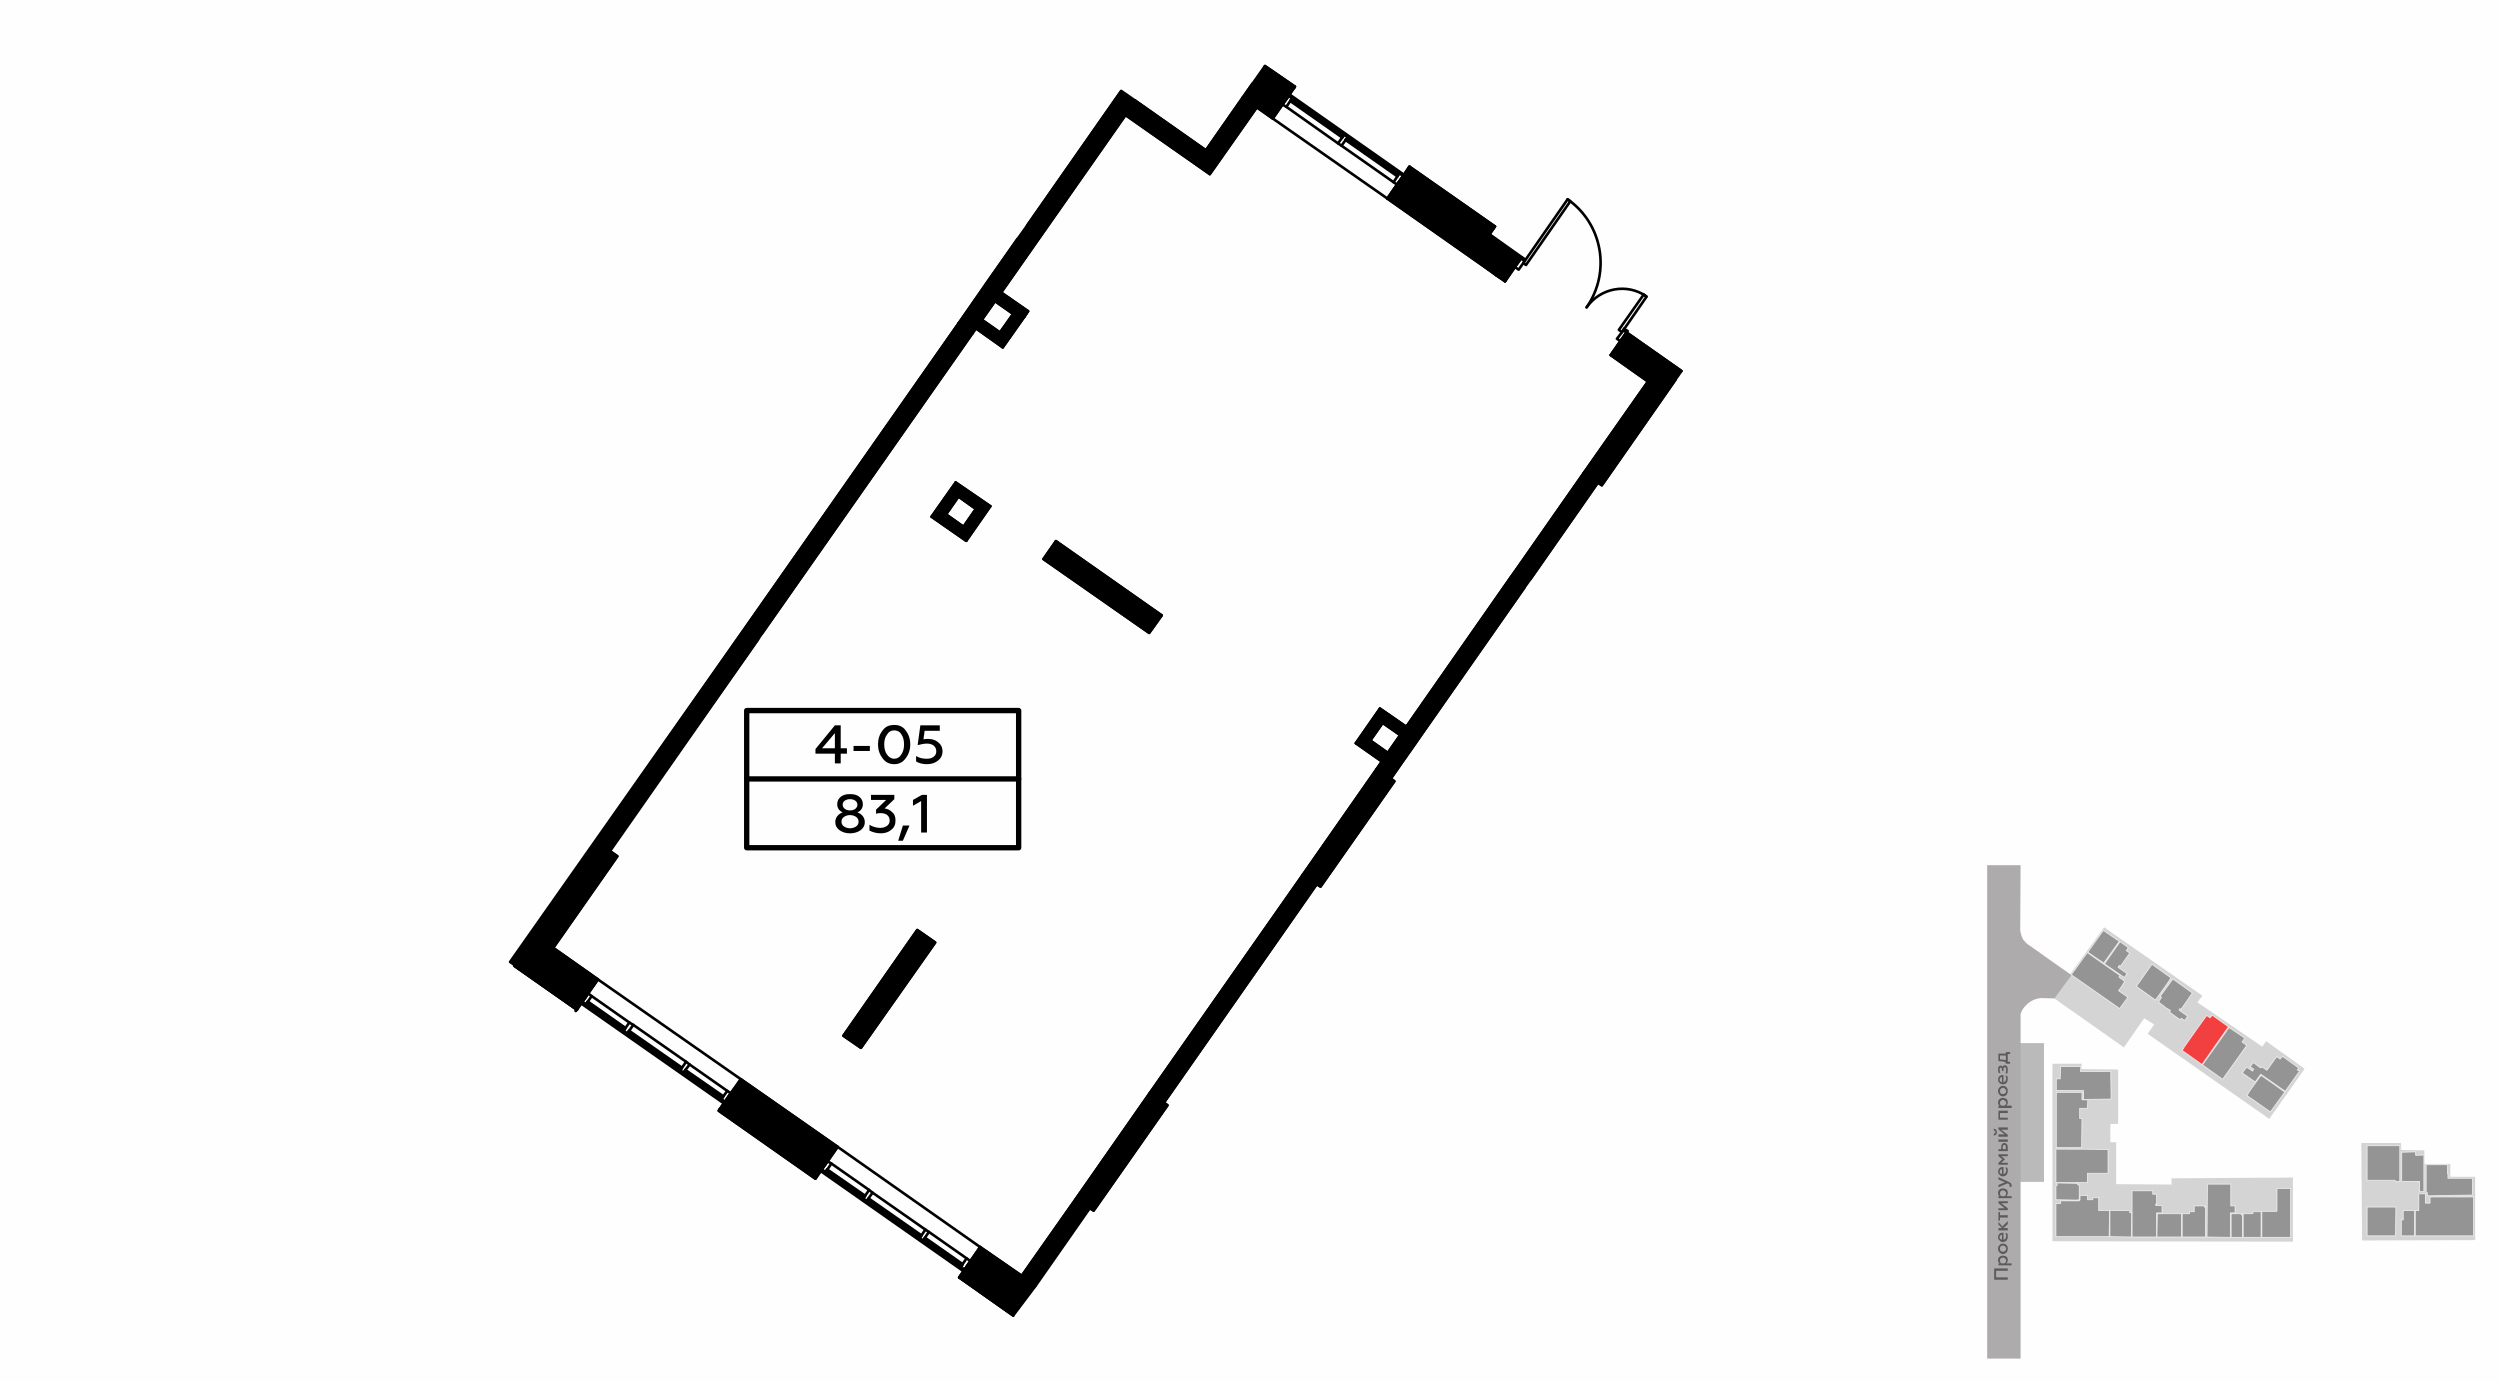 <?xml version="1.0" encoding="UTF-8"?>
<!DOCTYPE svg PUBLIC "-//W3C//DTD SVG 1.1//EN" "http://www.w3.org/Graphics/SVG/1.1/DTD/svg11.dtd">
<!-- Creator: CorelDRAW X8 -->
<svg xmlns="http://www.w3.org/2000/svg" xml:space="preserve" width="100%" height="100%" version="1.1" style="shape-rendering:geometricPrecision; text-rendering:geometricPrecision; image-rendering:optimizeQuality; fill-rule:evenodd; clip-rule:evenodd"
viewBox="0 0 6435 3556"
 xmlns:xlink="http://www.w3.org/1999/xlink">
 <defs>
  <style type="text/css">
   <![CDATA[
    .str0 {stroke:white;stroke-width:2.21;stroke-linecap:round;stroke-linejoin:round;stroke-opacity:0.702}
    .str5 {stroke:black;stroke-width:13.73;stroke-linecap:round;stroke-linejoin:round}
    .str6 {stroke:black;stroke-width:13.74;stroke-linecap:round;stroke-linejoin:round}
    .str3 {stroke:black;stroke-width:6.81;stroke-linecap:round;stroke-linejoin:round}
    .str4 {stroke:black;stroke-width:6.81;stroke-linecap:round;stroke-linejoin:round}
    .str1 {stroke:#010000;stroke-width:6.81;stroke-linecap:round;stroke-linejoin:round}
    .str2 {stroke:#010000;stroke-width:6.81;stroke-linecap:round;stroke-linejoin:round}
    .fil1 {fill:none}
    .fil8 {fill:none;fill-rule:nonzero}
    .fil0 {fill:#FEFEFE}
    .fil9 {fill:black}
    .fil10 {fill:black}
    .fil4 {fill:#ADABAB}
    .fil2 {fill:#BABABA}
    .fil3 {fill:#D4D4D4}
    .fil7 {fill:#5B5B5B;fill-rule:nonzero}
    .fil11 {fill:black;fill-rule:nonzero}
    .fil5 {fill:#7A7A7A;fill-opacity:0.702}
    .fil6 {fill:red;fill-opacity:0.702}
   ]]>
  </style>
 </defs>
 <g id="Слой_x0020_1">
  <g id="_253262128">
   <g>
    <rect class="fil0" width="6435" height="3556"/>
    <rect class="fil1" x="5116" y="2227" width="1270" height="1270"/>
    <rect class="fil2" x="5195" y="2685" width="66.261" height="357.151"/>
    <polygon class="fil3" points="5285,2568 5416,2387 5669,2563 5656,2580 5823,2694 5833,2680 5932,2751 5841,2880 5528,2661 5545,2637 5519,2621 5467,2696 "/>
    <polygon class="fil3" points="6078,2942 6180,2942 6181,2960 6240,2961 6241,2996 6307,2996 6307,3029 6371,3029 6371,3192 6080,3193 "/>
    <polygon class="fil3" points="5283,3195 5283,2738 5358,2738 5358,2752 5452,2753 5452,2893 5432,2893 5432,2940 5447,2940 5447,3048 5590,3049 5589,3033 5902,3031 5902,3196 "/>
    <path class="fil4" d="M5201 3497c0,-267 0,-620 0,-887 2,-6 5,-12 9,-17 6,-7 12,-13 20,-17 6,-3 12,-6 24,-7l34 1 44 -60c-36,-25 -71,-50 -106,-75 -5,-3 -9,-5 -18,-16 -2,-4 -6,-11 -8,-24l1 -168 -86 0 0 1270 86 0z"/>
    <polygon class="fil5 str0" points="6093,2949 6177,2949 6177,3041 6165,3041 6165,3038 6093,3038 "/>
    <polygon class="fil5 str0" points="6182,2966 6217,2965 6218,2974 6239,2973 6239,3067 6228,3067 6228,3041 6182,3041 "/>
    <polygon class="fil5 str0" points="6245,2998 6300,2998 6300,3022 6301,3022 6301,3033 6364,3033 6364,3076 6248,3078 6248,3070 6245,3070 "/>
    <polygon class="fil5 str0" points="6226,3073 6243,3073 6243,3097 6255,3097 6255,3081 6367,3081 6367,3181 6217,3181 6217,3116 6226,3116 "/>
    <polygon class="fil5 str0" points="6186,3116 6215,3116 6215,3181 6181,3181 6181,3140 6186,3140 "/>
    <polygon class="fil5 str0" points="6093,3107 6167,3107 6166,3181 6093,3181 "/>
    <path class="fil5 str0" d="M5861 3059l35 0 0 126 -74 0c0,-28 0,-42 0,-67l38 0 1 -1 0 -58z"/>
    <path class="fil5 str0" d="M5774 3124l25 0 0 -5 21 0c0,28 0,30 0,66l-46 0 0 -15 0 -43 0 -3z"/>
    <path class="fil5 str0" d="M5772 3127l0 58 -29 0 0 -61 27 0 0 0 0 0 0 0 0 1 -1 0 0 2 3 0c0,0 0,0 0,0l0 0c0,0 0,0 0,0z"/>
    <path class="fil5 str0" d="M5744 3104l9 0 0 18 -12 0 0 63 -60 -1 1 -136 60 0c0,16 0,48 0,56l2 0z"/>
    <polygon class="fil5 str0" points="5648,3104 5674,3104 5674,3107 5677,3107 5677,3105 5677,3116 5677,3184 5617,3184 5617,3124 5636,3124 5636,3119 5648,3119 "/>
    <polygon class="fil5 str0" points="5553,3124 5615,3124 5615,3184 5552,3184 "/>
    <path class="fil5 str0" d="M5488 3065l53 0 0 9 10 0 0 29 14 0 0 19 -14 0 0 62 -63 0 0 -119zm61 34l2 0 0 4 -2 0 0 -4z"/>
    <polygon class="fil5 str0" points="5431,3116 5482,3116 5482,3122 5487,3121 5486,3184 5431,3183 5431,3183 "/>
    <polygon class="fil5 str0" points="5406,3116 5430,3116 5429,3183 5292,3183 5292,3098 5304,3098 5304,3091 5305,3091 5352,3091 5354,3088 5354,3077 5373,3077 5373,3088 5387,3088 5387,3083 5403,3083 5402,3083 5402,3116 5403,3116 "/>
    <polygon class="fil5 str0" points="5295,3045 5348,3046 5348,3050 5352,3050 5352,3088 5345,3089 5292,3088 5292,3052 5295,3052 5295,3052 "/>
    <path class="fil5 str0" d="M5375 3020l-2 0 0 24c-30,0 -49,0 -81,0l0 -86c53,0 84,0 134,1l0 61c-21,0 -36,0 -51,0z"/>
    <path class="fil5 str0" d="M5293 2812c22,0 45,0 66,0l0 19 15 0 -1 22 -20 0 0 26 6 0 -1 75 -6 0 -59 0 0 -142z"/>
    <polygon class="fil5 str0" points="5356,2745 5355,2758 5433,2758 5434,2829 5363,2830 5363,2807 5293,2807 5293,2777 5303,2777 5304,2745 "/>
    <path class="fil5 str0" d="M5820 2768c20,14 32,22 61,43l-37 51 -60 -42 5 -9 24 -34 7 -9z"/>
    <path class="fil5 str0" d="M5860 2720l9 6 6 -7 42 30 -4 5 6 3 -37 52 -10 -7c-33,-23 -25,-18 -53,-37l-14 20 -33 -23 3 -5 8 -10 15 10 3 -4 0 -1 -9 -6 8 -11 19 14 3 -3 13 9 25 -35z"/>
    <path class="fil5 str0" d="M5738 2645l40 27 -7 10 12 9c-19,27 -38,53 -62,87l-52 -37c26,-36 40,-56 62,-87l0 -1 7 -8z"/>
    <path class="fil6 str0" d="M5680 2614l9 6 5 -7 42 30c-27,38 -38,54 -68,97l-51 -36 6 -10c26,-37 36,-51 57,-80z"/>
    <polygon class="fil5 str0" points="5593,2520 5643,2556 5614,2598 5611,2596 5609,2600 5631,2616 5623,2627 5615,2621 5612,2625 5584,2605 5587,2601 5575,2594 5556,2579 5564,2567 5560,2565 "/>
    <path class="fil5 str0" d="M5539 2482l49 35c-12,19 -26,38 -40,57l-49 -35c16,-23 14,-19 40,-57z"/>
    <path class="fil5 str0" d="M5477 2567l-21 29 -123 -86 -1 -2c14,-18 27,-38 41,-56 38,27 39,28 84,59l-3 4 15 11 -8 13 -8 11 24 17z"/>
    <polygon class="fil5 str0" points="5414,2395 5455,2423 5415,2479 5374,2451 "/>
    <polygon class="fil5 str0" points="5457,2424 5478,2439 5473,2447 5482,2453 5458,2487 5455,2485 5452,2490 5475,2506 5468,2516 5417,2481 "/>
    <polygon class="fil7" points="5168,3288 5138,3288 5138,3271 5168,3271 5168,3265 5133,3265 5133,3294 5168,3294 "/>
    <path id="1" class="fil7" d="M5143 3243c0,4 1,7 4,9l-3 0 0 5 34 0 0 -5 -14 0c3,-2 4,-5 4,-9 0,-3 -1,-6 -3,-8 -3,-2 -6,-3 -9,-3 -4,0 -7,1 -9,3 -3,2 -4,5 -4,8zm5 2c0,-2 0,-4 2,-6 1,-1 3,-2 6,-2 2,0 4,1 5,2 2,2 3,4 3,6 0,3 -2,6 -5,7l-7 0c-3,-1 -4,-4 -4,-7z"/>
    <path id="2" class="fil7" d="M5164 3214c0,2 -1,4 -3,6 -1,1 -3,2 -5,2 -3,0 -5,-1 -6,-2 -2,-2 -2,-4 -2,-6 0,-2 0,-4 2,-6 1,-1 3,-2 6,-2 2,0 4,1 5,2 2,2 3,4 3,6zm4 0c0,-4 -1,-7 -3,-9 -3,-3 -6,-4 -9,-4 -4,0 -7,1 -9,4 -3,2 -4,5 -4,9 0,4 1,7 4,10 2,2 5,4 9,4 3,0 6,-2 9,-4 2,-3 3,-6 3,-10z"/>
    <path id="3" class="fil7" d="M5156 3197c3,0 7,-2 9,-4 2,-3 3,-6 3,-10 0,-3 0,-6 -2,-9l-4 0c1,3 2,5 2,8 0,5 -3,9 -7,9l0 -18 -1 0c-5,0 -9,1 -11,5 -1,2 -2,4 -2,6 0,4 1,7 4,9 2,3 5,4 9,4zm-3 -6c-3,0 -6,-3 -6,-6 0,-2 1,-4 2,-5 1,-1 3,-2 4,-2l0 13z"/>
    <polygon id="4" class="fil7" points="5168,3161 5157,3161 5168,3151 5168,3143 5154,3157 5144,3145 5144,3152 5153,3161 5144,3161 5144,3167 5168,3167 "/>
    <polygon id="5" class="fil7" points="5168,3128 5148,3128 5148,3120 5144,3120 5144,3142 5148,3142 5148,3134 5168,3134 "/>
    <polygon id="6" class="fil7" points="5168,3110 5151,3097 5168,3097 5168,3092 5144,3092 5144,3097 5160,3110 5144,3110 5144,3115 5168,3115 "/>
    <path id="7" class="fil7" d="M5143 3070c0,4 1,7 4,9l-3 0 0 5 34 0 0 -5 -14 0c3,-2 4,-5 4,-9 0,-3 -1,-6 -3,-8 -3,-2 -6,-3 -9,-3 -4,0 -7,1 -9,3 -3,2 -4,5 -4,8zm5 2c0,-2 0,-4 2,-6 1,-1 3,-2 6,-2 2,0 4,1 5,2 2,2 3,4 3,6 0,3 -2,6 -5,7l-7 0c-3,-1 -4,-4 -4,-7z"/>
    <path id="8" class="fil7" d="M5178 3051c0,-4 -3,-7 -8,-9l-26 -12 0 6 17 7 -17 7 0 6 23 -10c4,1 6,3 6,6 0,1 0,2 -1,3l5 0c1,-1 1,-2 1,-4z"/>
    <path id="9" class="fil7" d="M5156 3028c3,0 7,-2 9,-4 2,-3 3,-6 3,-10 0,-3 0,-6 -2,-9l-4 0c1,3 2,5 2,8 0,5 -3,9 -7,9l0 -18 -1 0c-5,0 -9,1 -11,5 -1,2 -2,4 -2,6 0,4 1,7 4,9 2,3 5,4 9,4zm-3 -6c-3,0 -6,-3 -6,-6 0,-2 1,-4 2,-5 1,-1 3,-2 4,-2l0 13z"/>
    <polygon id="10" class="fil7" points="5168,2993 5151,2993 5160,2985 5160,2983 5151,2976 5168,2976 5168,2971 5144,2971 5144,2976 5154,2984 5144,2993 5144,2998 5168,2998 "/>
    <path id="11" class="fil7" d="M5168 2933l-24 0 0 6 24 0 0 -6zm0 19c0,-3 -1,-6 -3,-7 -1,-2 -3,-3 -6,-3 -5,0 -8,4 -8,10l0 6 -7 0 0 5 24 0 0 -11zm-13 6l0 -6c0,-3 2,-5 4,-5 3,0 4,2 4,5l0 6 -8 0z"/>
    <path id="12" class="fil7" d="M5168 2921l-17 -13 17 0 0 -6 -24 0 0 5 16 13 -16 0 0 6 24 0 0 -5zm-28 -7c0,-5 -3,-8 -8,-9l0 5c3,0 4,2 4,4 0,2 -1,4 -4,4l0 5c5,0 8,-4 8,-9z"/>
    <polygon id="13" class="fil7" points="5168,2877 5148,2877 5148,2865 5168,2865 5168,2859 5144,2859 5144,2882 5168,2882 "/>
    <path id="14" class="fil7" d="M5143 2838c0,3 1,6 4,8l-3 0 0 6 34 0 0 -6 -14 0c3,-2 4,-5 4,-8 0,-4 -1,-7 -3,-9 -3,-2 -6,-3 -9,-3 -4,0 -7,1 -9,3 -3,2 -4,5 -4,9zm5 1c0,-2 0,-4 2,-5 1,-2 3,-3 6,-3 2,0 4,1 5,3 2,1 3,3 3,5 0,3 -2,6 -5,7l-7 0c-3,-1 -4,-4 -4,-7z"/>
    <path id="15" class="fil7" d="M5164 2808c0,3 -1,5 -3,6 -1,2 -3,2 -5,2 -3,0 -5,0 -6,-2 -2,-1 -2,-3 -2,-6 0,-2 0,-4 2,-5 1,-2 3,-3 6,-3 2,0 4,1 5,3 2,1 3,3 3,5zm4 0c0,-3 -1,-7 -3,-9 -3,-3 -6,-4 -9,-4 -4,0 -7,1 -9,4 -3,2 -4,6 -4,9 0,4 1,7 4,10 2,3 5,4 9,4 3,0 6,-1 9,-4 2,-3 3,-6 3,-10z"/>
    <path id="16" class="fil7" d="M5156 2791c3,0 7,-1 9,-4 2,-2 3,-6 3,-9 0,-4 0,-7 -2,-9l-4 0c1,2 2,5 2,7 0,5 -3,9 -7,10l0 -19 -1 0c-5,0 -9,2 -11,5 -1,2 -2,4 -2,7 0,3 1,6 4,9 2,2 5,3 9,3zm-3 -5c-3,-1 -6,-3 -6,-7 0,-2 1,-4 2,-5 1,-1 3,-2 4,-2l0 14z"/>
    <path id="17" class="fil7" d="M5168 2753c0,-3 0,-6 -2,-8 -1,-2 -3,-3 -5,-3 -3,0 -5,1 -6,4 -1,-2 -3,-3 -6,-3 -2,0 -3,1 -4,2 -2,2 -2,5 -2,8 0,3 0,6 2,9l4 0c-1,-3 -2,-6 -2,-8 0,-4 1,-6 3,-6 2,0 3,2 3,5l0 4 4 0 0 -4c0,-4 1,-6 3,-6 3,0 4,3 4,7 0,3 -1,6 -2,9l5 0c1,-3 1,-6 1,-10z"/>
    <path id="18" class="fil7" d="M5174 2733l-6 0 0 -20 6 0 0 -5 -11 0 0 4 -19 0 0 19c5,1 9,1 12,1 3,1 5,2 7,3l0 3 11 0 0 -5zm-11 -4c-4,-1 -8,-2 -15,-2l0 -10 15 0 0 12z"/>
   </g>
   <g>
    <polyline class="fil8 str1" points="3005,2845 2815,3116 2770,3085 2960,2813 3005,2845 "/>
    <polyline class="fil8 str1" points="3399,2282 3354,2251 3544,1979 3589,2011 3399,2282 "/>
    <polyline class="fil8 str2" points="4313,977 4123,1249 4077,1217 4242,982 "/>
    <polyline class="fil8 str1" points="2216,2697 2171,2666 2361,2394 2407,2426 2216,2697 "/>
    <polyline class="fil8 str1" points="1589,2204 1398,2476 1353,2444 1544,2172 1589,2204 "/>
    <line class="fil8 str1" x1="2718" y1="1393" x2="2990" y2= "1584" />
    <polyline class="fil8 str1" points="2990,1584 2958,1629 2686,1439 2718,1393 "/>
    <line class="fil8 str1" x1="2467" y1="833" x2="2619" y2= "615" />
    <line class="fil8 str1" x1="2645" y1="579" x2="2885" y2= "236" />
    <polyline class="fil8 str1" points="2897,296 2503,858 2503,858 "/>
    <line class="fil8 str1" x1="1570" y1="2191" x2="1951" y2= "1646" />
    <polyline class="fil8 str1" points="1961,1631 2503,858 2467,833 "/>
    <line class="fil8 str1" x1="2996" y1="2838" x2="3389" y2= "2276" />
    <line class="fil8 str1" x1="3354" y1="2251" x2="2960" y2= "2813" />
    <line class="fil8 str1" x1="3580" y1="2004" x2="3924" y2= "1512" />
    <line class="fil8 str1" x1="3939" y1="1491" x2="4113" y2= "1242" />
    <line class="fil8 str1" x1="4077" y1="1217" x2="3903" y2= "1466" />
    <line class="fil8 str1" x1="3888" y1="1487" x2="3544" y2= "1979" />
    <line class="fil8 str1" x1="2770" y1="3085" x2="2630" y2= "3284" />
    <line class="fil8 str1" x1="2561" y1="775" x2="2608" y2= "808" />
    <polyline class="fil8 str1" points="2646,801 2577,753 2561,775 "/>
    <line class="fil8 str1" x1="2636" y1="816" x2="2646" y2= "801" />
    <line class="fil8 str1" x1="2608" y1="808" x2="2574" y2= "856" />
    <line class="fil8 str1" x1="2581" y1="894" x2="2636" y2= "816" />
    <line class="fil8 str1" x1="2574" y1="856" x2="2527" y2= "823" />
    <line class="fil8 str1" x1="2512" y1="845" x2="2581" y2= "894" />
    <polyline class="fil8 str1" points="3235,276 3276,305 3333,223 "/>
    <line class="fil8 str1" x1="3571" y1="511" x2="3830" y2= "693" />
    <line class="fil8 str1" x1="3852" y1="709" x2="3874" y2= "724" />
    <line class="fil8 str1" x1="4146" y1="914" x2="4242" y2= "982" />
    <line class="fil8 str1" x1="2630" y1="3284" x2="2523" y2= "3210" />
    <line class="fil8 str1" x1="2156" y1="2952" x2="1907" y2= "2778" />
    <line class="fil8 str1" x1="1539" y1="2521" x2="1424" y2= "2440" />
    <line class="fil8 str1" x1="3848" y1="583" x2="3628" y2= "429" />
    <line class="fil8 str1" x1="3571" y1="511" x2="3628" y2= "429" />
    <line class="fil8 str1" x1="3331" y1="227" x2="3254" y2= "173" />
    <line class="fil8 str1" x1="3845" y1="587" x2="3625" y2= "433" />
    <line class="fil8 str1" x1="2512" y1="1310" x2="2480" y2= "1356" />
    <line class="fil8 str1" x1="2487" y1="1392" x2="2549" y2= "1303" />
    <line class="fil8 str1" x1="2480" y1="1356" x2="2435" y2= "1324" />
    <line class="fil8 str1" x1="2398" y1="1330" x2="2487" y2= "1392" />
    <line class="fil8 str1" x1="2435" y1="1324" x2="2467" y2= "1278" />
    <line class="fil8 str1" x1="2460" y1="1242" x2="2398" y2= "1330" />
    <line class="fil8 str1" x1="3620" y1="1871" x2="3552" y2= "1824" />
    <line class="fil8 str1" x1="3559" y1="1861" x2="3604" y2= "1892" />
    <line class="fil8 str1" x1="3552" y1="1824" x2="3490" y2= "1913" />
    <line class="fil8 str1" x1="3527" y1="1906" x2="3559" y2= "1861" />
    <line class="fil8 str1" x1="3490" y1="1913" x2="3557" y2= "1960" />
    <line class="fil8 str1" x1="3572" y1="1938" x2="3527" y2= "1906" />
    <line class="fil8 str1" x1="2897" y1="296" x2="3114" y2= "448" />
    <polyline class="fil8 str1" points="3104,387 2922,259 2897,296 "/>
    <line class="fil8 str2" x1="3114" y1="448" x2="3235" y2= "276" />
    <line class="fil8 str1" x1="3224" y1="215" x2="3104" y2= "387" />
    <line class="fil8 str1" x1="3235" y1="276" x2="3199" y2= "251" />
    <line class="fil8 str1" x1="3852" y1="709" x2="3830" y2= "693" />
    <line class="fil8 str1" x1="3888" y1="1487" x2="3903" y2= "1466" />
    <line class="fil8 str1" x1="2523" y1="3210" x2="2469" y2= "3288" />
    <polyline class="fil8 str1" points="1907,2778 1850,2859 2099,3034 2156,2952 "/>
    <line class="fil8 str1" x1="1482" y1="2602" x2="1539" y2= "2521" />
    <line class="fil8 str1" x1="1324" y1="2486" x2="1485" y2= "2599" />
    <line class="fil8 str1" x1="2469" y1="3288" x2="2608" y2= "3386" />
    <line class="fil8 str1" x1="1852" y1="2856" x2="2101" y2= "3030" />
    <line class="fil8 str1" x1="2646" y1="801" x2="2636" y2= "816" />
    <line class="fil8 str1" x1="1534" y1="2165" x2="2467" y2= "833" />
    <polyline class="fil8 str1" points="4167,849 4175,855 4238,764 4231,758 4167,849 "/>
    <path class="fil8 str1" d="M4238 763c-50,-35 -119,-22 -154,28"/>
    <polyline class="fil8 str1" points="3921,677 4035,513 4042,518 3928,682 3921,677 "/>
    <path class="fil8 str1" d="M4084 791c63,-91 41,-215 -49,-278"/>
    <polyline class="fil8 str1" points="3924,672 3915,665 3899,687 3909,694 3921,677 "/>
    <line class="fil8 str1" x1="4187" y1="856" x2="4178" y2= "850" />
    <polyline class="fil8 str1" points="4175,855 4162,872 4171,878 4187,856 "/>
    <line class="fil8 str1" x1="1863" y1="2840" x2="1496" y2= "2583" />
    <line class="fil8 str1" x1="2480" y1="3272" x2="2112" y2= "3014" />
    <polyline class="fil8 str1" points="3612,453 3602,446 3587,469 3596,475 3612,453 "/>
    <polyline class="fil8 str1" points="3599,450 3466,357 3463,360 3597,454 3599,450 "/>
    <polyline class="fil8 str1" points="3457,351 3323,257 3321,260 3455,354 3457,351 "/>
    <polyline class="fil8 str1" points="3326,253 3317,247 3301,269 3311,275 3326,253 "/>
    <polyline class="fil8 str1" points="3469,353 3460,347 3444,369 3453,375 3469,353 "/>
    <line class="fil8 str1" x1="3469" y1="353" x2="3602" y2= "446" />
    <line class="fil8 str1" x1="3587" y1="469" x2="3453" y2= "375" />
    <line class="fil8 str1" x1="3326" y1="253" x2="3460" y2= "347" />
    <line class="fil8 str1" x1="3444" y1="369" x2="3311" y2= "275" />
    <polyline class="fil8 str1" points="3874,724 3917,662 3834,603 "/>
    <line class="fil8 str1" x1="3848" y1="583" x2="3816" y2= "629" />
    <line class="fil8 str1" x1="4189" y1="852" x2="4146" y2= "914" />
    <line class="fil8 str2" x1="3915" y1="665" x2="3831" y2= "607" />
    <line class="fil8 str1" x1="4328" y1="955" x2="4187" y2= "856" />
    <line class="fil8 str1" x1="3916" y1="664" x2="3832" y2= "605" />
    <line class="fil8 str1" x1="3917" y1="662" x2="3926" y2= "668" />
    <line class="fil8 str1" x1="4180" y1="846" x2="4189" y2= "852" />
    <line class="fil8 str1" x1="3319" y1="243" x2="3614" y2= "450" />
    <polyline class="fil8 str1" points="2115,3010 2125,3017 2140,2995 2130,2989 2115,3010 "/>
    <polyline class="fil8 str1" points="2127,3013 2224,3082 2227,3078 2129,3010 2127,3013 "/>
    <polyline class="fil8 str1" points="2234,3088 2370,3183 2372,3180 2236,3085 2234,3088 "/>
    <polyline class="fil8 str1" points="2378,3190 2476,3258 2478,3254 2381,3186 2378,3190 "/>
    <polyline class="fil8 str1" points="2473,3261 2483,3268 2498,3246 2488,3239 2473,3261 "/>
    <polyline class="fil8 str1" points="2367,3187 2376,3193 2391,3171 2382,3165 2367,3187 "/>
    <polyline class="fil8 str1" points="2222,3085 2231,3091 2246,3070 2237,3063 2222,3085 "/>
    <line class="fil8 str1" x1="2222" y1="3085" x2="2125" y2= "3017" />
    <line class="fil8 str1" x1="2140" y1="2995" x2="2237" y2= "3063" />
    <line class="fil8 str1" x1="2367" y1="3187" x2="2231" y2= "3091" />
    <line class="fil8 str1" x1="2246" y1="3070" x2="2382" y2= "3165" />
    <line class="fil8 str1" x1="2473" y1="3261" x2="2376" y2= "3193" />
    <line class="fil8 str1" x1="2391" y1="3171" x2="2488" y2= "3239" />
    <polyline class="fil8 str1" points="1499,2579 1508,2585 1523,2564 1514,2557 1499,2579 "/>
    <polyline class="fil8 str1" points="1510,2582 1608,2650 1610,2646 1513,2578 1510,2582 "/>
    <polyline class="fil8 str1" points="1617,2656 1753,2752 1755,2748 1619,2653 1617,2656 "/>
    <polyline class="fil8 str1" points="1762,2758 1859,2826 1862,2822 1764,2754 1762,2758 "/>
    <polyline class="fil8 str1" points="1857,2829 1866,2836 1881,2814 1872,2808 1857,2829 "/>
    <polyline class="fil8 str1" points="1751,2755 1759,2761 1775,2740 1766,2733 1751,2755 "/>
    <polyline class="fil8 str1" points="1605,2653 1615,2660 1630,2638 1620,2632 1605,2653 "/>
    <line class="fil8 str1" x1="1605" y1="2653" x2="1508" y2= "2585" />
    <line class="fil8 str1" x1="1523" y1="2564" x2="1620" y2= "2632" />
    <line class="fil8 str1" x1="1751" y1="2755" x2="1615" y2= "2660" />
    <line class="fil8 str1" x1="1630" y1="2638" x2="1766" y2= "2733" />
    <line class="fil8 str1" x1="1857" y1="2829" x2="1759" y2= "2761" />
    <line class="fil8 str1" x1="1775" y1="2740" x2="1872" y2= "2808" />
    <line class="fil8 str1" x1="3571" y1="511" x2="3276" y2= "305" />
    <line class="fil8 str1" x1="1539" y1="2521" x2="1907" y2= "2778" />
    <line class="fil8 str1" x1="2156" y1="2952" x2="2523" y2= "3210" />
    <line class="fil8 str1" x1="2467" y1="1278" x2="2512" y2= "1310" />
    <line class="fil8 str1" x1="2549" y1="1303" x2="2460" y2= "1242" />
    <polygon class="fil9 str3" points="3256,170 3333,223 3276,305 3199,251 3256,170 "/>
    <polygon class="fil10 str4" points="3104,387 2922,259 2897,296 3114,448 3235,276 3199,251 "/>
    <path class="fil10 str4" d="M2886 234c-432,618 -126,181 -347,495l-15 22 -57 82 36 25 9 -13 15 -22 34 -48 16 -22 320 -457 25 -37 -36 -25z"/>
    <polygon class="fil10 str4" points="2577,753 2561,775 2608,808 2574,856 2527,823 2512,845 2581,894 2636,816 2646,801 "/>
    <polygon class="fil10 str4" points="2503,858 2467,833 1904,1636 1313,2476 1348,2501 1951,1646 1961,1631 "/>
    <polygon class="fil10 str4" points="3571,511 3830,693 3852,709 3874,724 3899,687 3915,665 3831,607 3832,605 3834,603 3845,587 3625,433 3614,450 3612,453 3596,475 "/>
    <polygon class="fil10 str4" points="4328,955 4187,856 4171,878 4146,914 4242,982 4077,1217 4113,1242 4123,1249 4328,955 "/>
    <polygon class="fil10 str4" points="4113,1242 4077,1217 3903,1466 3888,1487 3620,1871 3604,1892 3572,1938 3557,1960 3544,1979 3580,2004 3593,1985 3608,1963 3640,1918 3655,1896 3924,1512 3939,1491 "/>
    <polygon class="fil10 str4" points="3580,2004 3544,1979 3354,2251 3389,2276 3399,2282 3589,2011 "/>
    <polygon class="fil10 str4" points="3490,1913 3557,1960 3572,1938 3527,1906 3559,1860 3604,1892 3620,1871 3552,1824 "/>
    <polygon class="fil10 str4" points="2958,1629 2990,1584 2718,1393 2686,1439 "/>
    <polygon class="fil10 str4" points="1485,2599 1496,2583 1499,2579 1514,2557 1539,2521 1424,2440 1353,2444 1324,2486 "/>
    <polygon class="fil10 str4" points="1518,2209 1353,2444 1398,2476 1424,2440 1589,2204 1570,2191 1544,2172 "/>
    <polygon class="fil10 str4" points="2156,2952 1907,2778 1881,2814 1866,2836 1863,2840 1852,2856 2101,3030 2112,3014 2115,3010 2130,2989 "/>
    <polygon class="fil10 str4" points="2608,3386 2666,3309 2630,3284 2523,3210 2498,3246 2483,3268 2480,3272 2469,3288 2608,3386 "/>
    <polygon class="fil10 str4" points="2770,3085 2630,3284 2666,3309 2805,3110 "/>
    <polygon class="fil10 str4" points="2770,3085 2805,3110 2815,3116 3005,2845 2996,2838 2960,2813 "/>
    <polygon class="fil10 str4" points="2960,2813 2996,2838 3389,2276 3354,2251 "/>
    <polygon class="fil10 str4" points="2216,2697 2407,2426 2361,2394 2171,2666 "/>
    <path class="fil10 str4" d="M2487 1392l62 -89 -89 -61 -62 88 89 62zm-20 -114l45 32 -32 46 -45 -32 32 -46z"/>
    <polygon class="fil10 str4" points="3845,587 3848,583 3628,429 3625,433 "/>
    <line class="fil1 str4" x1="3256" y1="170" x2="3333" y2= "223" />
    <polyline class="fil1 str4" points="1482,2602 1485,2599 1324,2486 "/>
    <polygon class="fil10 str4" points="2101,3030 1852,2856 1850,2859 2099,3034 "/>
    <line class="fil1 str4" x1="2608" y1="3386" x2="2469" y2= "3288" />
    <g>
     <rect class="fil1 str5" x="1922" y="1829" width="700" height="353"/>
     <path class="fil11" d="M2164 1965l0 -25 16 0 0 -14 -16 0 0 -59 -15 0 -50 61 0 12 50 0 0 25 15 0zm-15 -78l0 39 -33 0 33 -39z"/>
     <polygon id="1" class="fil11" points="2239,1933 2239,1920 2197,1920 2197,1933 "/>
     <path id="2" class="fil11" d="M2302 1967c12,0 22,-5 29,-15 8,-10 12,-22 12,-36 0,-14 -4,-26 -12,-36 -7,-10 -17,-14 -29,-14 -13,0 -23,4 -30,14 -8,10 -12,22 -12,36 0,14 4,26 12,36 7,10 17,15 30,15zm0 -14c-8,0 -14,-4 -19,-11 -5,-7 -7,-16 -7,-26 0,-10 2,-18 7,-25 5,-8 11,-11 19,-11 7,0 14,3 18,10 5,7 7,16 7,26 0,10 -2,19 -7,26 -4,7 -11,11 -18,11z"/>
     <path id="3" class="fil11" d="M2386 1967c11,0 21,-3 28,-9 8,-6 12,-14 12,-24 0,-10 -4,-18 -11,-23 -6,-6 -15,-9 -26,-9 -4,0 -8,0 -12,1l3 -22 39 0 0 -14 -50 0 -7 51c8,-2 16,-4 24,-4 15,0 24,8 24,20 0,6 -2,10 -7,14 -5,4 -11,5 -18,5 -10,0 -19,-2 -27,-7l0 14c8,5 18,7 28,7z"/>
     <line class="fil1 str6" x1="1922" y1="2005" x2="2622" y2= "2005" />
     <path class="fil11" d="M2207 2091c9,-4 14,-11 14,-21 0,-8 -3,-14 -9,-19 -6,-5 -14,-7 -24,-7 -10,0 -18,2 -24,7 -6,5 -9,11 -9,19 0,10 5,17 14,21 -11,4 -19,13 -19,25 0,9 4,16 11,21 7,5 16,8 27,8 11,0 20,-3 27,-8 7,-5 11,-12 11,-21 0,-12 -8,-21 -19,-25zm-19 -5c-11,0 -19,-6 -19,-15 0,-8 8,-14 19,-14 11,0 19,6 19,14 0,9 -8,15 -19,15zm22 29c0,5 -2,9 -6,12 -4,3 -10,5 -16,5 -6,0 -12,-2 -16,-5 -4,-3 -6,-7 -6,-12 0,-5 2,-9 6,-12 4,-3 10,-5 16,-5 6,0 12,2 16,5 4,3 6,7 6,12z"/>
     <path id="1" class="fil11" d="M2267 2145c11,0 20,-3 27,-9 8,-6 11,-14 11,-24 0,-9 -2,-16 -8,-21 -6,-6 -12,-9 -20,-10l25 -24 0 -11 -60 0 0 13 39 0 -26 25 0 11c4,-2 8,-2 12,-2 14,0 23,7 23,19 0,6 -2,10 -7,14 -5,3 -10,5 -17,5 -10,0 -20,-3 -28,-8l0 15c8,4 18,7 29,7z"/>
     <polygon id="2" class="fil11" points="2324,2164 2341,2125 2324,2125 2312,2164 "/>
     <polygon id="3" class="fil11" points="2386,2143 2386,2046 2373,2046 2350,2059 2350,2074 2371,2062 2371,2143 "/>
    </g>
   </g>
  </g>
 </g>
</svg>
